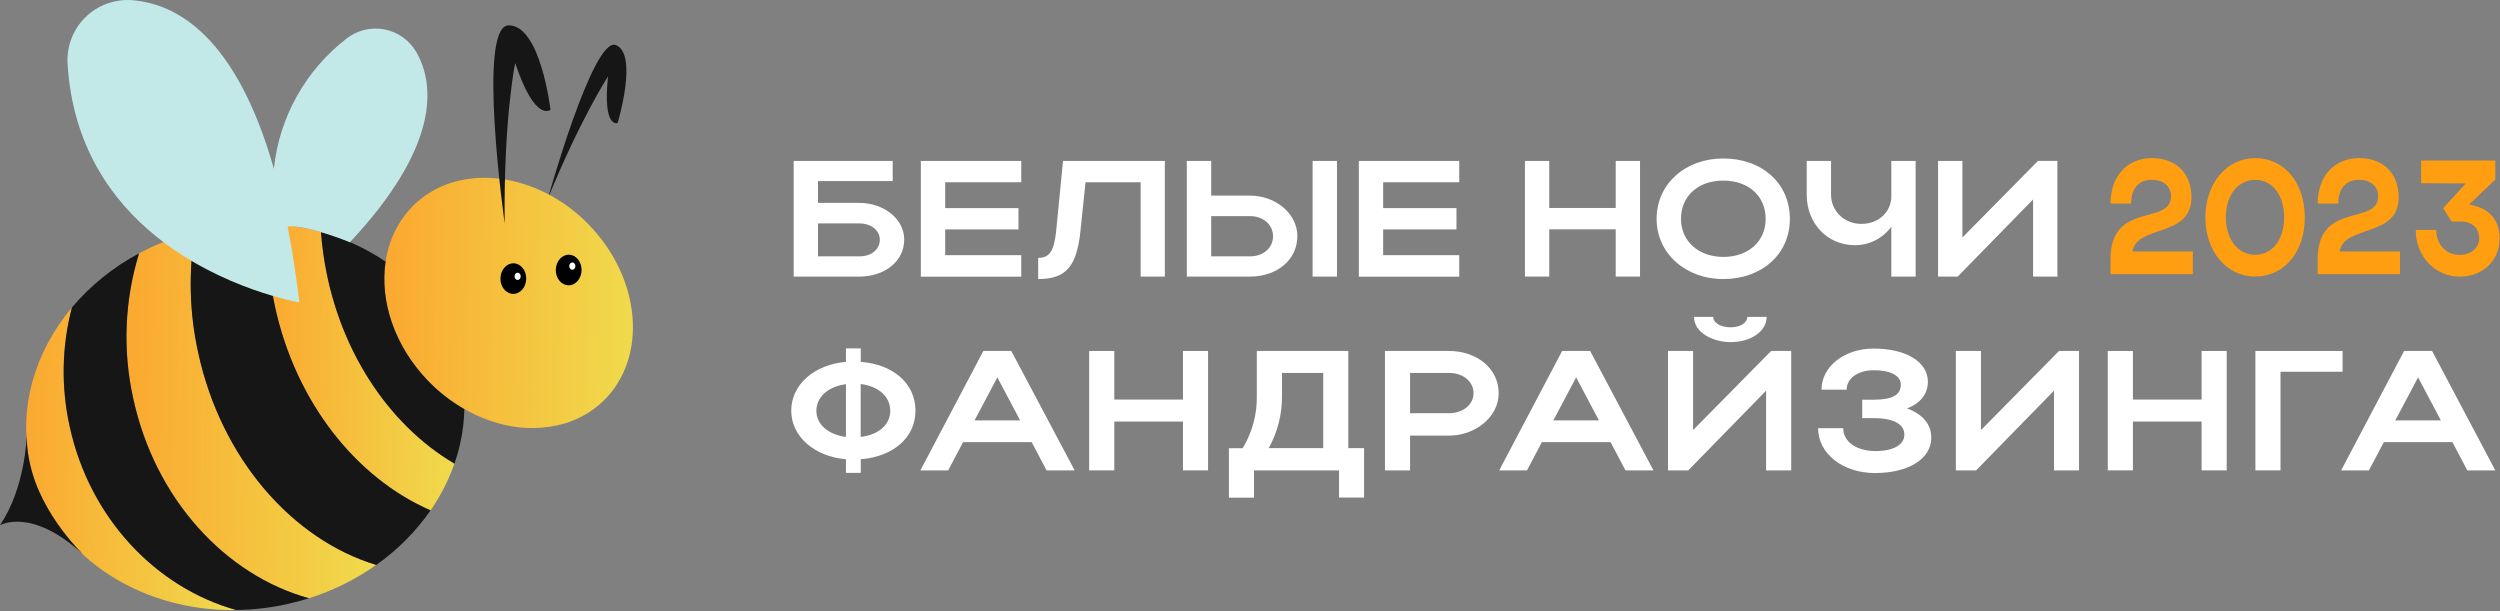 <?xml version="1.0" encoding="UTF-8"?> <svg xmlns="http://www.w3.org/2000/svg" width="1063" height="260" viewBox="0 0 1063 260" fill="none"><rect x="0" y="0" width="1063" height="260" fill="#808080" stroke="none"/> <g clip-path="url(#clip0_43_96)"> <path d="M359.7 153.87V148.14H366V153.87C379.65 154.87 389.26 163 389.26 174.6C389.26 186.2 379.65 194.18 366 195.27V201.07H359.7V195.27C346.28 194.11 336.44 185.62 336.44 174.6C336.44 163.58 346.2 155 359.7 153.87ZM359.7 185.77V163.37C352.23 164.31 347.12 168.73 347.12 174.68C347.12 180.48 352.23 184.83 359.7 185.77ZM365.96 185.77C373.66 184.9 378.54 180.48 378.54 174.68C378.54 168.68 373.66 164.24 365.96 163.29V185.77Z" fill="white"></path> <path d="M418.12 149.23H430L456.94 200H445L438.67 188H409.5L403.17 200H391.35L418.12 149.23ZM433.76 178.74L424.07 160.46L414.39 178.74H433.76Z" fill="white"></path> <path d="M463.12 149.23H473.8V169.89H503V149.23H513.67V200H503V179.24H473.8V200H463.12V149.23Z" fill="white"></path> <path d="M528.4 190.56C532.497 183.79 534.579 175.992 534.4 168.08V149.23H573.29V190.56H580V211.56H569.36V200H533.21V211.6H522.53V190.6L528.4 190.56ZM562.64 190.56V158.56H545.1V168.28C545.197 176.065 543.253 183.74 539.46 190.54L562.64 190.56Z" fill="white"></path> <path d="M588.88 149.23H616.18C627.62 149.23 637.23 156.4 637.23 167.23C637.23 177.45 627.09 185.23 616.18 185.23H599.56V200H588.88V149.23ZM616.18 158.58H599.56V175.69H616.18C622.05 175.69 626.55 171.99 626.55 167.21C626.55 162.2 622.13 158.58 616.18 158.58Z" fill="white"></path> <path d="M664.23 149.23H676.13L703.05 200H691.15L684.82 188H655.61L649.28 200H637.46L664.23 149.23ZM679.86 178.74L670.18 160.46L660.49 178.74H679.86Z" fill="white"></path> <path d="M750.94 200V166.12L717.85 200H709.23V149.23H719.9V182.87L753.08 149.23H761.62V200H750.94ZM720.29 134.74H728.45C728.45 137.28 731.65 139.17 735.77 139.17C739.89 139.17 742.94 137.35 742.94 134.74H751.17C751.17 140.83 744.61 145.47 735.77 145.47C728.6 145.45 720.29 141.61 720.29 134.72V134.74Z" fill="white"></path> <path d="M773.06 182.07H783.74C783.74 187.87 789.46 191.79 797.47 191.79C805.09 191.79 809.74 189.11 809.74 184.79C809.74 180.47 805.4 177.79 796.63 177.79H791.82V169.96H796.55C804.86 169.96 808.22 167.86 808.22 163.51C808.22 159.74 803.87 157.42 796.78 157.42C790.07 157.42 785.19 160.82 785.19 165.68H774.51C774.51 155.82 784.27 148.21 796.63 148.21C810.51 148.21 819.73 153.86 819.73 162.35C819.73 167.5 816.61 171.41 810.89 173.66C817.52 176.12 821.18 180.4 821.18 186.06C821.18 195.12 811.57 201.14 797.09 201.14C783.51 201.07 773.06 192.88 773.06 182.07Z" fill="white"></path> <path d="M873.35 200V166.12L840.25 200H831.63V149.23H842.31V182.87L875.49 149.23H884V200H873.35Z" fill="white"></path> <path d="M896.23 149.23H906.91V169.89H936.12V149.23H946.79V200H936.12V179.24H906.91V200H896.23V149.23Z" fill="white"></path> <path d="M996.06 149.23V158.07H969.67V200H959V149.23H996.06Z" fill="white"></path> <path d="M1022.22 149.23H1034.12L1061 200H1049.1L1042.77 188H1013.6L1007.27 200H995.45L1022.22 149.23ZM1037.85 178.74L1028.17 160.46L1018.48 178.74H1037.85Z" fill="white"></path> <path d="M931.82 83.91C931.82 101.16 908.6 95.44 906.72 106.91H932.39V116.56H897.39V110.15C897.39 85.38 923.11 96.08 923.11 83.45C923.11 79.11 919.74 76.45 914.93 76.45C909.5 76.45 906.13 80.11 906.13 86.53H897.39C897.39 74.87 904.57 67.21 915 67.21C925.14 67.22 931.82 73.64 931.82 83.91Z" fill="#FF9E10"></path> <path d="M958.86 67.22C971 67.22 980 77.36 980 92.47C980 107.37 971.07 117.58 958.9 117.58C946.73 117.58 937.73 106.82 937.73 92.47C937.73 78.12 946.68 67.22 958.86 67.22ZM958.92 108.34C966.23 108.34 971.22 101.78 971.22 92.47C971.22 82.95 966.22 76.47 958.92 76.47C951.62 76.47 946.43 82.96 946.43 92.47C946.43 101.78 951.62 108.34 958.92 108.34Z" fill="#FF9E10"></path> <path d="M1019.92 83.91C1019.92 101.16 996.69 95.44 994.82 106.91H1020.48V116.56H985.48V110.15C985.48 85.38 1011.21 96.08 1011.21 83.45C1011.21 79.11 1007.84 76.45 1003.03 76.45C997.6 76.45 994.23 80.11 994.23 86.53H985.48C985.48 74.87 992.66 67.21 1003.09 67.21C1013.24 67.22 1019.92 73.64 1019.92 83.91Z" fill="#FF9E10"></path> <path d="M1029.47 77.91V68.26H1061V76.33L1049.83 87C1056.51 88 1062.83 91.9 1062.83 101.28C1062.83 110.87 1055.72 117.63 1045.83 117.63C1035.34 117.63 1027.16 108.87 1027.16 97.76H1035.9C1035.9 103.97 1040.08 108.39 1045.9 108.39C1050.65 108.39 1054.14 105.39 1054.14 101.39C1054.14 96.97 1051.14 94.21 1046.34 94.21H1042.4L1038.84 88.49L1048.46 78L1029.47 77.91Z" fill="#FF9E10"></path> <path d="M379.57 68.43V77H347.81V86.27H365.47C375.47 86.27 384.47 92.87 384.47 101.86C384.47 111.34 375.9 117.6 365.47 117.6H337.47V68.43H379.57ZM365.47 95H347.81V109H365.47C370.56 109 374.11 106 374.11 101.9C374.11 98.07 370.49 95 365.47 95Z" fill="white"></path> <path d="M391.54 68.43H434.24V77.49H401.89V88.49H433.06V97.55H401.89V108.5H434.24V117.64H391.54V68.43Z" fill="white"></path> <path d="M452 68.43H495.29V117.6H485V77.49H461.57L459.43 98C457.88 113.31 453.3 118.65 441.43 118.65V109.65C446.3 109.65 448.15 106.65 449.04 98.65L452 68.43Z" fill="white"></path> <path d="M515 68.43V83.18H531.55C542.55 83.18 551.64 90.98 551.64 100.39C551.64 110.39 543.07 117.6 531.55 117.6H504.64V68.43H515ZM531.55 91.89H515V109H531.55C537.24 109 541.3 105.34 541.3 100.43C541.3 95.52 537.07 91.89 531.53 91.89H531.55ZM568.48 68.43V117.6H558.12V68.43H568.48Z" fill="white"></path> <path d="M577.78 68.43H620.47V77.49H588.12V88.49H619.29V97.55H588.12V108.5H620.47V117.64H577.78V68.43Z" fill="white"></path> <path d="M648.4 68.43H658.74V88.43H687V68.43H697.34V117.6H687V97.51H658.74V117.6H648.4V68.43Z" fill="white"></path> <path d="M732.76 67.38C748.93 67.38 761.05 77.7 761.05 93.08C761.05 108.25 748.93 118.65 732.76 118.65C716.59 118.65 704.39 107.65 704.39 93.08C704.39 78.26 716.51 67.38 732.76 67.38ZM732.76 109.24C743.47 109.24 750.76 102.56 750.76 93.08C750.76 83.39 743.52 76.79 732.76 76.79C722 76.79 714.76 83.39 714.76 93.08C714.73 102.56 722.27 109.24 732.76 109.24Z" fill="white"></path> <path d="M804.19 68.43H814.53V117.6H804.19V96.38C802.425 98.822 800.104 100.81 797.42 102.178C794.735 103.546 791.763 104.257 788.75 104.25C776.75 104.25 768.22 94.77 768.22 82.83V68.43H778.56V82.83C778.56 89.36 783.8 95.19 791.49 95.19C799.18 95.19 804.19 89.71 804.19 83.53V68.43Z" fill="white"></path> <path d="M864.47 117.6V84.8L832.41 117.6H824.06V68.43H834.41V101L866.54 68.41H874.81V117.6H864.47Z" fill="white"></path> <path d="M233 84.28C233 84.28 252.25 15.28 261.87 19.16C271.49 23.04 262.62 52.29 262.62 52.29C262.62 52.29 256.19 54.87 258.54 32.46C258.56 32.46 247.07 50 233 84.28Z" fill="#171616"></path> <path d="M250.5 95.67C239.69 84.49 226.23 77.85 213.1 76.09C200.77 74.39 188.74 77.02 179.38 84.22C178.196 85.129 177.067 86.107 176 87.15C169.426 93.618 165.203 102.097 164 111.24C161.5 127.92 167.72 147.11 182.06 161.94C186.605 166.656 191.801 170.697 197.49 173.94C202.663 176.907 208.232 179.123 214.03 180.52C222.644 182.668 231.673 182.499 240.2 180.03C246.348 178.176 251.966 174.886 256.59 170.43C275.42 152.16 272.73 118.68 250.5 95.67Z" fill="url(#paint0_linear_43_96)"></path> <path d="M29.56 181.2C25.887 164.545 26.229 147.256 30.56 130.76C14.91 149.43 7.63 173.3 12.75 197C20.95 234.86 58.06 260 100.43 259.41C66.41 249.93 38.06 220.5 29.56 181.2Z" fill="url(#paint1_linear_43_96)"></path> <path d="M84.28 149.8C80.572 132.916 80.138 115.478 83 98.43C74.712 100.553 66.711 103.669 59.17 107.71C52.986 127.695 52.121 148.948 56.66 169.37C65.96 212.37 96.04 244.63 131.39 254.37C141.607 251.152 151.259 246.361 160 240.17C124.53 229.44 94.07 195.14 84.28 149.8Z" fill="url(#paint2_linear_43_96)"></path> <path d="M137.5 108.3C137.03 105.06 136.68 101.82 136.44 98.62C129.056 96.608 121.467 95.44 113.82 95.14C113.348 106.889 114.373 118.65 116.87 130.14C125.77 171.36 151.77 203.45 183.08 217C187.335 210.873 190.742 204.199 193.21 197.16C165 180.54 143.24 148 137.5 108.3Z" fill="url(#paint3_linear_43_96)"></path> <path d="M11.49 183.55C11.33 186.55 10.76 207.21 0 223.34C0 223.34 13.27 215.47 35.17 235.58C28.46 228.81 10.22 207.93 11.49 183.55Z" fill="#171616"></path> <path d="M56.63 169.37C52.09 148.948 52.956 127.695 59.14 107.71C48.258 113.504 38.574 121.308 30.6 130.71C26.269 147.206 25.927 164.496 29.6 181.15C38.1 220.45 66.45 249.88 100.47 259.37C107.538 259.28 114.579 258.486 121.49 257C124.863 256.267 128.153 255.393 131.36 254.38C96 244.63 65.93 212.38 56.63 169.37Z" fill="#171616"></path> <path d="M116.87 130.11C114.373 118.62 113.348 106.859 113.82 95.11C104.816 94.757 95.803 95.553 87 97.48C85.64 97.77 84.27 98.1 82.93 98.48C80.077 115.53 80.522 132.968 84.24 149.85C94.03 195.19 124.49 229.49 159.98 240.22C168.981 233.893 176.8 226.034 183.08 217C151.77 203.42 125.77 171.33 116.87 130.11Z" fill="#171616"></path> <path d="M182 161.94C167.66 147.11 161.44 127.94 163.94 111.24C161.432 109.536 158.839 107.96 156.17 106.52C149.927 103.151 143.321 100.5 136.48 98.62C136.72 101.82 137.07 105.06 137.54 108.3C143.28 148.02 165.04 180.54 193.25 197.13C195.045 191.964 196.282 186.62 196.94 181.19C197.22 178.8 197.39 176.38 197.43 173.97C191.739 170.717 186.543 166.666 182 161.94Z" fill="#171616"></path> <path d="M214.59 95C214.59 95 202.7 10.9 216.28 10.78C229.86 10.66 234.07 46.67 234.07 46.67C234.07 46.67 227.62 52.38 219.07 26.82C219 26.83 214.09 51.19 214.59 95Z" fill="#171616"></path> <path d="M247.284 114.9C247.345 111.31 244.94 108.359 241.914 108.309C238.888 108.258 236.386 111.127 236.326 114.716C236.266 118.305 238.67 121.256 241.696 121.307C244.722 121.357 247.224 118.489 247.284 114.9Z" fill="black"></path> <path d="M223.75 118.547C223.81 114.958 221.406 112.007 218.379 111.956C215.353 111.906 212.851 114.774 212.791 118.364C212.731 121.953 215.136 124.904 218.162 124.954C221.188 125.005 223.69 122.137 223.75 118.547Z" fill="black"></path> <path d="M221.401 117.512C221.415 116.656 220.841 115.952 220.117 115.94C219.394 115.928 218.796 116.612 218.781 117.468C218.767 118.324 219.342 119.027 220.065 119.04C220.789 119.052 221.387 118.368 221.401 117.512Z" fill="white"></path> <path d="M244.661 113.172C244.676 112.316 244.101 111.612 243.378 111.6C242.654 111.588 242.056 112.272 242.042 113.128C242.027 113.984 242.602 114.688 243.326 114.7C244.049 114.712 244.647 114.028 244.661 113.172Z" fill="white"></path> <path d="M148.79 103C186.79 62.42 185.17 36.22 176.94 22C175.493 19.541 173.537 17.42 171.203 15.78C168.869 14.139 166.211 13.017 163.407 12.488C160.604 11.96 157.719 12.037 154.948 12.715C152.177 13.393 149.583 14.657 147.34 16.42C138.742 23.053 131.574 31.356 126.268 40.83C120.961 50.304 117.625 60.754 116.46 71.55L116.62 72.31C100.64 15.65 75.26 1.49 56 0.07C52.357 -0.183 48.702 0.348 45.281 1.627C41.86 2.906 38.753 4.904 36.17 7.485C33.587 10.067 31.587 13.172 30.305 16.592C29.023 20.012 28.49 23.667 28.74 27.31C30.91 62.05 47.5 85.31 66.46 100.57C94.31 123.06 127.29 128.57 127.29 128.57C125.89 116.78 124.21 106.06 122.29 96.28C130.56 95.53 148.79 103 148.79 103Z" fill="#C3E8E8"></path> </g> <defs> <linearGradient id="paint0_linear_43_96" x1="162.808" y1="128.716" x2="268.898" y2="130.838" gradientUnits="userSpaceOnUse"> <stop stop-color="#FBA82F"></stop> <stop offset="1" stop-color="#F0DA4C"></stop> </linearGradient> <linearGradient id="paint1_linear_43_96" x1="10.291" y1="194.524" x2="100.891" y2="196.336" gradientUnits="userSpaceOnUse"> <stop stop-color="#FBA82F"></stop> <stop offset="1" stop-color="#F0DA4C"></stop> </linearGradient> <linearGradient id="paint2_linear_43_96" x1="52.66" y1="175.963" x2="160.53" y2="178.121" gradientUnits="userSpaceOnUse"> <stop stop-color="#FBA82F"></stop> <stop offset="1" stop-color="#F0DA4C"></stop> </linearGradient> <linearGradient id="paint3_linear_43_96" x1="112.291" y1="156.097" x2="193.421" y2="157.72" gradientUnits="userSpaceOnUse"> <stop stop-color="#FBA82F"></stop> <stop offset="1" stop-color="#F0DA4C"></stop> </linearGradient> <clipPath id="clip0_43_96"> <rect width="1062.81" height="259.43" fill="white"></rect> </clipPath> </defs> </svg> 